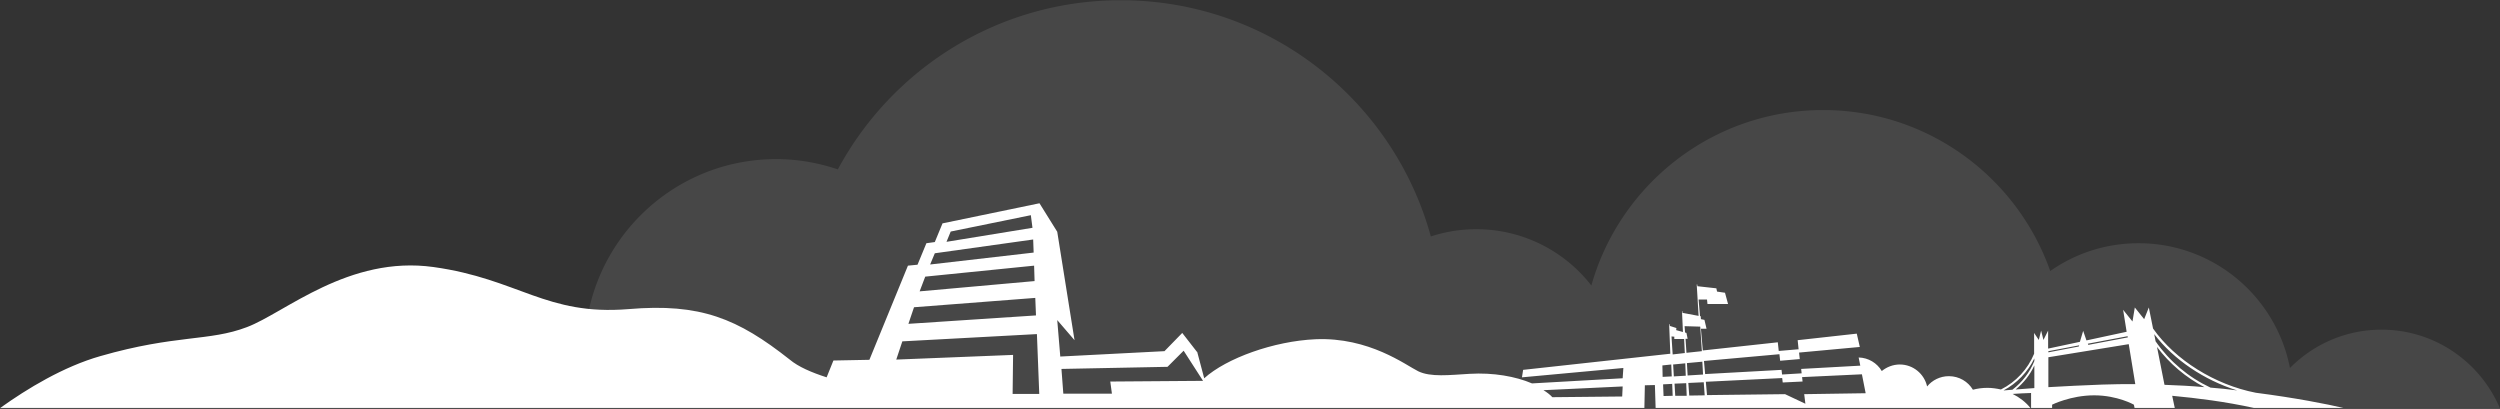 <svg xmlns="http://www.w3.org/2000/svg" width="1070" height="175" viewBox="0 0 1070 175">
    <rect x="0" y="0" width="1070" height="175" fill="#333333" stroke="none"/>
    <g fill="#FFF" fill-rule="nonzero">
        <path d="M921.5 140.6l-1.8-9-2 5-4-5-1 6-4-5 1.5 9.4-17.2 3.7-1.4-4.1-1.4 4.7-13.6 2.9v-7.7l-2 4-1-4-1 4-2-3v8.9c-2.7 6.6-7.8 12.1-14.2 15.3-1.8-.4-3.8-.7-5.8-.7-2.2 0-4.3.3-6.2.8-2.1-3.5-5.9-5.8-10.3-5.8-3.7 0-7.1 1.7-9.3 4.4-1.2-5.4-6-9.4-11.7-9.4-2.9 0-5.6 1.1-7.7 2.8-2-3.4-5.7-5.7-9.9-5.8l.7 3.5-25.3 1.4.2 1.9h-.2l-8.3.5.4 3.4 8.3-.4h.2l-.2-1.9 25.6-1.2 1.6 8.1-26.3.4.5 4.1-8.7-4.1-33.4.4-.5-5.7 32.8-1.6-.4-3.5-32.7 1.8-.5-5.6 32.3-2.9.3 2.8 8.2-.7h.2l-.3-2.8 26-2.4-1.3-5.7-25.3 2.8.4 3.9h-.2l-8.2.7h-.1l-.4-3.7-32.1 3.5-.8-9.3h2.4l-.9-3.8-1.5-.3-.1-1.3h-.3l-.6-7.1h3.6l.2 1.9h8.8l-1.3-4.8-3.4-.5-.3-1.4-8.1-.9-.1-.8-.2.1.8 13.4-6.9-1.3v-.7l-.2.1.4 8.8-2.9-.8.1-.9-2.8-.9-.1-.8-.2.1.5 12.6-63 6.9-.5 3.2 43.4-4-.3 4.4-38.8 2.2c-7-3-16.6-4.7-26.7-4.1-8.6.5-16.7 1.5-22-1.1-5.3-2.6-21-14.7-44-13.7-17.8.8-38.1 8.1-47.6 16.7l-3-11.3h-.1l-6.3-8.1-7.6 7.8-44.6 2.3-1.3-15.6 7.4 8.6-7.4-46.4-7.6-12.2-41.5 8.6-3.3 8-3.6.5-3.8 9.2-4.1.4-16.5 40.3-15.4.3-2.9 7.2c-6.5-2.1-12.1-4.5-15.8-7.6-22.3-17.6-38.2-24.2-69-21.6-35.3 2.9-47-12.9-83.4-18-36.4-5.1-63.7 19.6-79.9 25.7-16.2 6.2-30.3 3.1-62.7 12.4-15.8 4.5-31.3 13.9-42.9 22.2h703.7v-.2l.2-9.5 4.3-.1.3 9.7v.1H869c-2-2.5-4.6-4.5-7.6-6 2.6-.2 5.3-.3 7.9-.4v6.4h9v-1.4s8-4 18-4 17 4 17 4l.3 1.4h17.2l-1.1-5.2c10.7 1 22.7 2.5 35 5.2h38.3c-7.3-1.7-20.5-4.3-37.5-6.5-17.5-3.4-34.5-14-44-27.5zM406.9 99.1l34.3-7 .7 5.4-36.8 6 1.8-4.4zm-6.8 9.3l42.1-5.9.2 5.6-44.3 5.1 2-4.8zm-4.1 10l46.6-4.7.2 6.6-49.2 4.4 2.4-6.3zm-4.8 13.1l51.9-4 .3 7.5-54.6 3.6 2.4-7.1zm42.2 37.1l.2-16.7-50 2 2.6-7.8 57.4-3.1h.2l1 25.6h-11.4zm81.5-5.6l-39.7.3.7 5.2h-20.8l-.8-10.6 45.4-.9 6.9-6.9 8.3 12.9c.1 0 .1 0 0 0zm179.4 6.7l-29.9.3c-1-1.1-2.3-2.1-3.8-3l33.9-1.6-.2 4.3zm33.4-29.9l.7 10.5-6.6.7-.4-6h.9l-.5-2.5-.6-.2-.2-2.7 6.7.2zm-11.1 4.3v1h4.2l.3 6-5.2.6-.5-7.7 1.2.1zm-5.1 12.3l3.8-.4.2 5.1-3.9.2-.1-4.9zm.5 13.1l-.2-5 3.9-.2.2 5.1-3.9.1zm4.1-13.5l5.2-.5.2 5.3-5.1.3-.3-5.1zm.9 13.4l-.3-5.2 5-.2.2 5.4H717zm5-14l6.6-.6.3 5.5-6.6.4-.3-5.3zm1 13.9l-.4-5.4 6.6-.3.4 5.6-6.6.1zm147.7-3.2c-2.8.2-5.5.4-8 .6 3.4-2.8 6.2-6.3 8-10.3v9.7zm0-11.6c-2 4.9-5.2 9.1-9.4 12.3l-3.6.3h-.2c5.7-3 10.4-7.9 13.2-13.7v1.1zm39.9-10.6l.1.5-16.9 3.2-.2-.5 17-3.2zm-33.9 6.4l13.2-2.5-.2.5-13 2.5v-.5zm23 14.3c-8.3.3-16 .7-23 1.1v-12.8l34.4-5.6 2.8 17.1c-4.6 0-9.4 0-14.2.2zm26.7.1l-3.2-16.2c5.4 7.2 12.4 13.1 20.3 17.2-5.6-.5-11.3-.8-17.1-1zm19.7 1.2c-9.4-4.4-17.5-11.2-23.5-19.8l-.6-3.1c8.3 10.9 21.4 19.7 35.5 24.1-3.7-.5-7.5-.9-11.4-1.2z"/>
        <path d="M1069.9 174.6c-8.4-19.7-27.9-33.5-50.6-33.5-15.4 0-29.2 6.3-39.2 16.4-5.9-30.4-32.6-53.4-64.8-53.4-14.1 0-27.1 4.4-37.8 11.9-14.1-40.1-52.3-68.9-97.2-68.9-47.2 0-87 31.8-99.2 75.1a62.271 62.271 0 0 0-49.3-24.1c-6.8 0-13.3 1.1-19.4 3.1C596.4 42.9 543.1.1 479.7.1c-52.4 0-97.9 29.3-121.1 72.4-8.3-2.8-17.1-4.4-26.4-4.4-45.3 0-82 36.7-82 82 0 8.5 1.3 16.8 3.7 24.5h816z" opacity=".1"/>
</g>
</svg>
